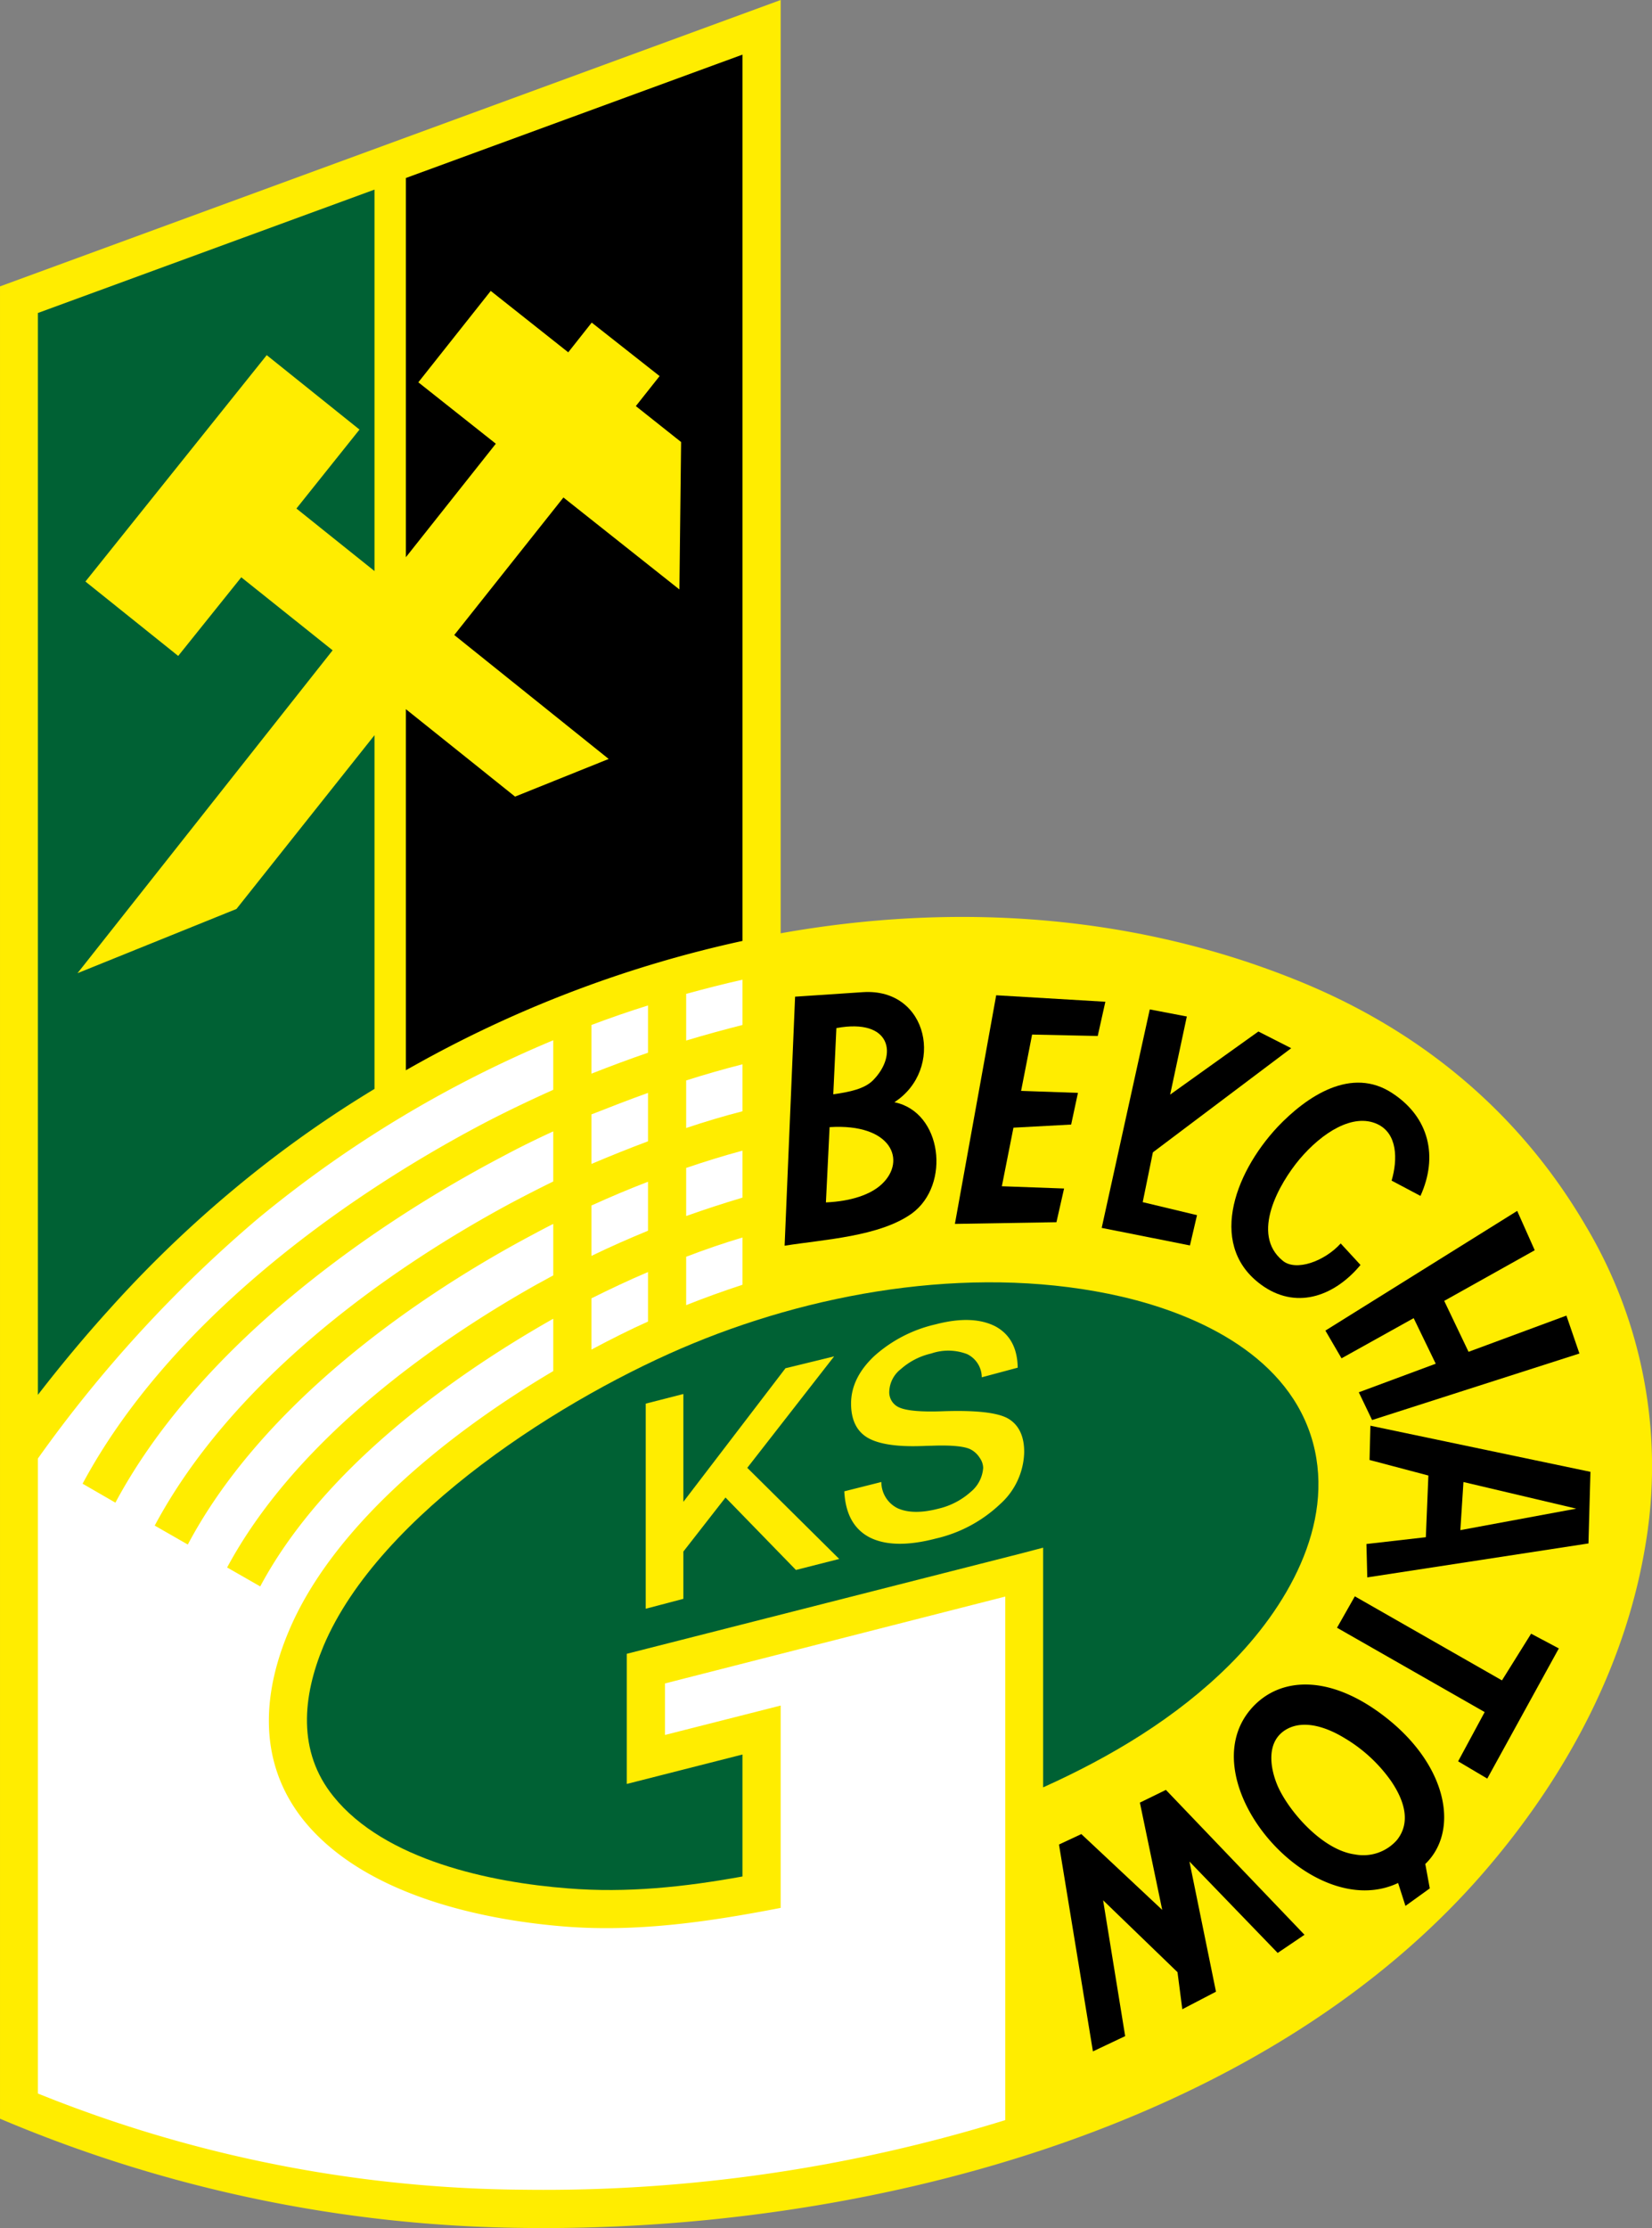 <svg xmlns="http://www.w3.org/2000/svg" width="255.08" height="343.861" viewBox="0 0 255.08 343.861">
  <rect x="0" y="0" width="255.08" height="343.861" fill="#808080" stroke="none"/>
  <g id="Group_902" data-name="Group 902" transform="translate(-272.46 -128.069)">
    <path id="Path_5161" data-name="Path 5161" d="M393,272.105c27.165-4.848,55.334-2.97,81.189,7.861,18.256,7.686,33.105,20.133,43.15,37.341a72.441,72.441,0,0,1,9.215,49.045c-2.795,17.207-11.094,34.5-24.719,50.355-34.853,40.528-97.131,55.858-148.534,55.2a212.5,212.5,0,0,1-80.84-16.858V172.267L393,128.069Z" fill="#ffed00"/>
    <path id="Path_5162" data-name="Path 5162" d="M387.1,417.668V398.845l-17.862,4.542V383.3l60.618-15.416,3.669-.961v36.991c10.482-4.718,20.571-10.744,28.738-18.867,8.734-8.691,16.377-21.574,12.927-34.327-3.582-13.147-17.339-19.7-29.523-22.536-21.575-4.979-45.945-1.135-66.166,7.207-19.653,8.079-48.434,26.247-57.081,46.686-3.232,7.731-4.106,16.29,1.529,23.235,7.948,9.87,24.326,13.276,36.205,14.193C369.284,420.245,378.194,419.284,387.1,417.668Z" fill="#006134"/>
    <path id="Path_5163" data-name="Path 5163" d="M400.555,302.021l-.568,11.617c3.931-.175,6.944-1.223,8.648-2.839,3.842-3.624,1.484-9.39-8.08-8.778Zm1.048-15.286-.48,10.219c2.489-.349,4.8-.829,6.113-2.139,3.887-3.887,2.883-9.652-5.633-8.08ZM393.61,320.32l1.617-38.432,10.481-.7c10.177-.656,12.622,11.966,4.848,16.989,7.38,1.484,8.735,12.752,2.708,17.163C408.285,318.922,399.637,319.359,393.61,320.32Z"/>
    <path id="Path_5164" data-name="Path 5164" d="M473.883,426.665l-21.4-22.361-4.018,1.965,3.449,16.553-12.49-11.7-3.449,1.615,5.24,31.925,4.979-2.357-3.406-20.964,11.486,11.094.742,5.721,5.2-2.708-4.1-20.089,13.626,14.107Z"/>
    <path id="Path_5165" data-name="Path 5165" d="M449.993,283.853l5.722,1.092L453.138,297l13.626-9.739,5.066,2.577-21.356,16.072-1.572,7.686,8.385,2.009-1.091,4.673-13.627-2.708Z"/>
    <path id="Path_5166" data-name="Path 5166" d="M481.656,374.431l-2.752,4.848,22.8,13.016-4.1,7.6,4.5,2.665,11.05-20.091-4.28-2.271-4.5,7.207Z"/>
    <path id="Path_5167" data-name="Path 5167" d="M484.059,348.1l33.977,7.119-.306,11.05-34.152,5.24-.131-5.153,9.172-1.048.393-9.521-9.084-2.4.131-5.285Zm14.368,8.691-.48,7.425,17.9-3.319Z"/>
    <path id="Path_5168" data-name="Path 5168" d="M506.725,314.948l2.708,6.071-13.976,7.816,3.756,7.861,15.111-5.591,2.009,5.853L484.32,347.223l-2.052-4.28,11.879-4.411L490.74,331.5,479.6,337.7l-2.489-4.28Z"/>
    <path id="Path_5169" data-name="Path 5169" d="M487.509,296.823c5.634,3.713,7.031,9.741,4.28,15.811l-4.455-2.36c.961-3.275.917-7.293-2.228-8.734-3.712-1.7-8.472,1.267-12.01,5.459-3.1,3.713-7.6,11.53-2.577,15.636,2.053,1.7,6.464.087,8.954-2.664l3.057,3.319c-3.8,4.585-9.521,6.943-14.893,3.362-8.779-5.9-4.8-17.3,2.1-24.674C474.188,297.3,481.132,292.544,487.509,296.823Z"/>
    <path id="Path_5170" data-name="Path 5170" d="M487.29,402.994c1.922,2.838,3.1,6.245.873,9.04a6.9,6.9,0,0,1-6.507,2.227c-4.934-.656-10.089-6.507-11.879-10.481-1.222-2.8-1.922-7.032,1.4-8.866,2.8-1.529,6.376-.131,8.822,1.354a23.329,23.329,0,0,1,7.293,6.726Zm5.939,16.508-.7-3.8h.044c5.067-4.934,3.537-14.543-5.372-21.968-8.91-7.381-17.12-7.118-21.618-1.878-9.565,11.181,9.259,33.193,22.754,26.816l1.135,3.538Z"/>
    <path id="Path_5171" data-name="Path 5171" d="M363.782,314.118v7.775c2.882-1.4,5.764-2.665,8.734-3.888v-7.556C369.546,311.585,366.664,312.808,363.782,314.118Z" fill="#fff"/>
    <path id="Path_5172" data-name="Path 5172" d="M372.516,296.736c-2.926,1.048-5.852,2.184-8.734,3.32V307.7c2.882-1.222,5.808-2.4,8.734-3.494Z" fill="#fff"/>
    <path id="Path_5173" data-name="Path 5173" d="M363.782,336.348c2.969-1.572,5.895-3.057,8.734-4.324v-7.643c-2.97,1.266-5.852,2.621-8.734,4.062Z" fill="#fff"/>
    <path id="Path_5174" data-name="Path 5174" d="M357.886,288.613a180.9,180.9,0,0,0-45.639,27.558,202.124,202.124,0,0,0-33.935,36.991v98a203.885,203.885,0,0,0,75.075,14.849,241.145,241.145,0,0,0,74.29-10.743v-80.8l-52.54,13.408v7.949L393,391.289v31.227c-11.049,2.139-22.011,3.756-33.279,2.881-13.67-1.091-31.27-5.152-40.354-16.376-7.076-8.823-6.464-19.391-2.315-29.218,6.638-15.81,23.846-30.091,40.835-40.136v-8.079c-16.814,9.52-35.9,23.8-45.246,41.314l-5.11-2.925c10-18.606,29.917-33.629,47.866-43.718.83-.436,1.66-.917,2.49-1.354v-7.948c-1.223.611-2.446,1.266-3.669,1.921C334.39,329.491,312.29,346,301.459,366.439l-5.109-2.926c11.486-21.488,34.24-38.608,55.116-49.831q3.209-1.7,6.42-3.276v-7.73c-2.577,1.178-5.154,2.445-7.687,3.8-22.492,11.791-47.6,30.483-59.92,53.5l-5.066-2.926c12.884-24.021,38.739-43.454,62.235-55.771,3.45-1.791,6.944-3.45,10.438-5.022Z" fill="#fff"/>
    <path id="Path_5175" data-name="Path 5175" d="M372.516,283.241c-2.926.917-5.852,1.922-8.734,3.014v7.512c2.882-1.136,5.808-2.228,8.734-3.233Z" fill="#fff"/>
    <path id="Path_5176" data-name="Path 5176" d="M387.1,286.255v-6.988c-2.926.655-5.809,1.4-8.691,2.183v7.207C381.294,287.783,384.177,287,387.1,286.255Z" fill="#fff"/>
    <path id="Path_5177" data-name="Path 5177" d="M387.1,299.575v-7.25c-2.926.742-5.809,1.573-8.691,2.49v7.337C381.294,301.191,384.177,300.317,387.1,299.575Z" fill="#fff"/>
    <path id="Path_5178" data-name="Path 5178" d="M387.1,312.9v-7.25c-2.926.786-5.852,1.7-8.691,2.664v7.424C381.251,314.729,384.177,313.769,387.1,312.9Z" fill="#fff"/>
    <path id="Path_5179" data-name="Path 5179" d="M387.1,326.347v-7.293c-2.926.873-5.852,1.878-8.691,2.969v7.468C381.251,328.356,384.177,327.308,387.1,326.347Z" fill="#fff"/>
    <path id="Path_5180" data-name="Path 5180" d="M330.284,157.331l-51.972,19.041V343.336c3.582-4.63,7.294-9.084,11.137-13.32a183.68,183.68,0,0,1,19.042-18.343,175.782,175.782,0,0,1,21.793-15.548V241.533l-21.313,26.816-24.544,9.914,39.393-49.832-14.106-11.268L299.975,229.3,285.65,217.818l27.994-34.939,14.325,11.487L318.23,206.55l12.054,9.652Z" fill="#006134"/>
    <path id="Path_5181" data-name="Path 5181" d="M387.1,273.283V136.5L335.132,155.54v58.523l13.888-17.514-11.966-9.477,11.18-14.106,11.966,9.477,3.625-4.586,10.482,8.254-3.669,4.63,6.988,5.546-.262,22.754-17.907-14.194L342.6,226.072,366.445,245.2,351.99,251.01l-16.858-13.495v55.727A183.351,183.351,0,0,1,387.1,273.283Z"/>
    <path id="Path_5182" data-name="Path 5182" d="M426.278,281.669l16.858,1-1.18,5.284-10.132-.219-1.7,8.691,8.778.306-1.049,4.892-8.909.48-1.791,9.04,9.608.349-1.179,5.2-15.679.262Z"/>
    <path id="Path_5183" data-name="Path 5183" d="M372.167,344.69l5.809-1.484v16.64l15.766-20.614,7.513-1.834L387.846,354.6l14.194,14.063-6.683,1.7-10.875-11.18-6.507,8.342v7.293l-5.809,1.528Z" fill="#ffed00"/>
    <path id="Path_5184" data-name="Path 5184" d="M429.6,339.143l-5.547,1.485a4,4,0,0,0-2.271-3.581,8.141,8.141,0,0,0-5.547-.088,10.593,10.593,0,0,0-4.673,2.4,4.575,4.575,0,0,0-1.791,3.408,2.551,2.551,0,0,0,1.573,2.532c1.092.48,3.319.7,6.725.567,5.2-.174,8.561.219,10.133,1.18s2.4,2.664,2.4,5.11a11.116,11.116,0,0,1-3.756,8.079,21.378,21.378,0,0,1-9.913,5.285c-4.368,1.135-7.731,1.048-10.176-.175-2.447-1.267-3.756-3.624-3.931-7.119l5.721-1.441a4.507,4.507,0,0,0,2.533,4.062c1.572.7,3.669.742,6.333.044a11.33,11.33,0,0,0,4.935-2.578,5.256,5.256,0,0,0,1.921-3.712,2.791,2.791,0,0,0-.524-1.528,3.642,3.642,0,0,0-1.4-1.31c-.917-.481-2.97-.7-6.158-.568-.7,0-1.179.043-1.529.043-3.931.131-6.726-.349-8.342-1.353s-2.445-2.752-2.445-5.2c0-2.621,1.179-5.066,3.582-7.337a21.241,21.241,0,0,1,9.477-4.892c3.842-1.005,6.9-.873,9.214.306C428.419,333.989,429.554,336.13,429.6,339.143Z" fill="#ffed00"/>
  </g>
</svg>
